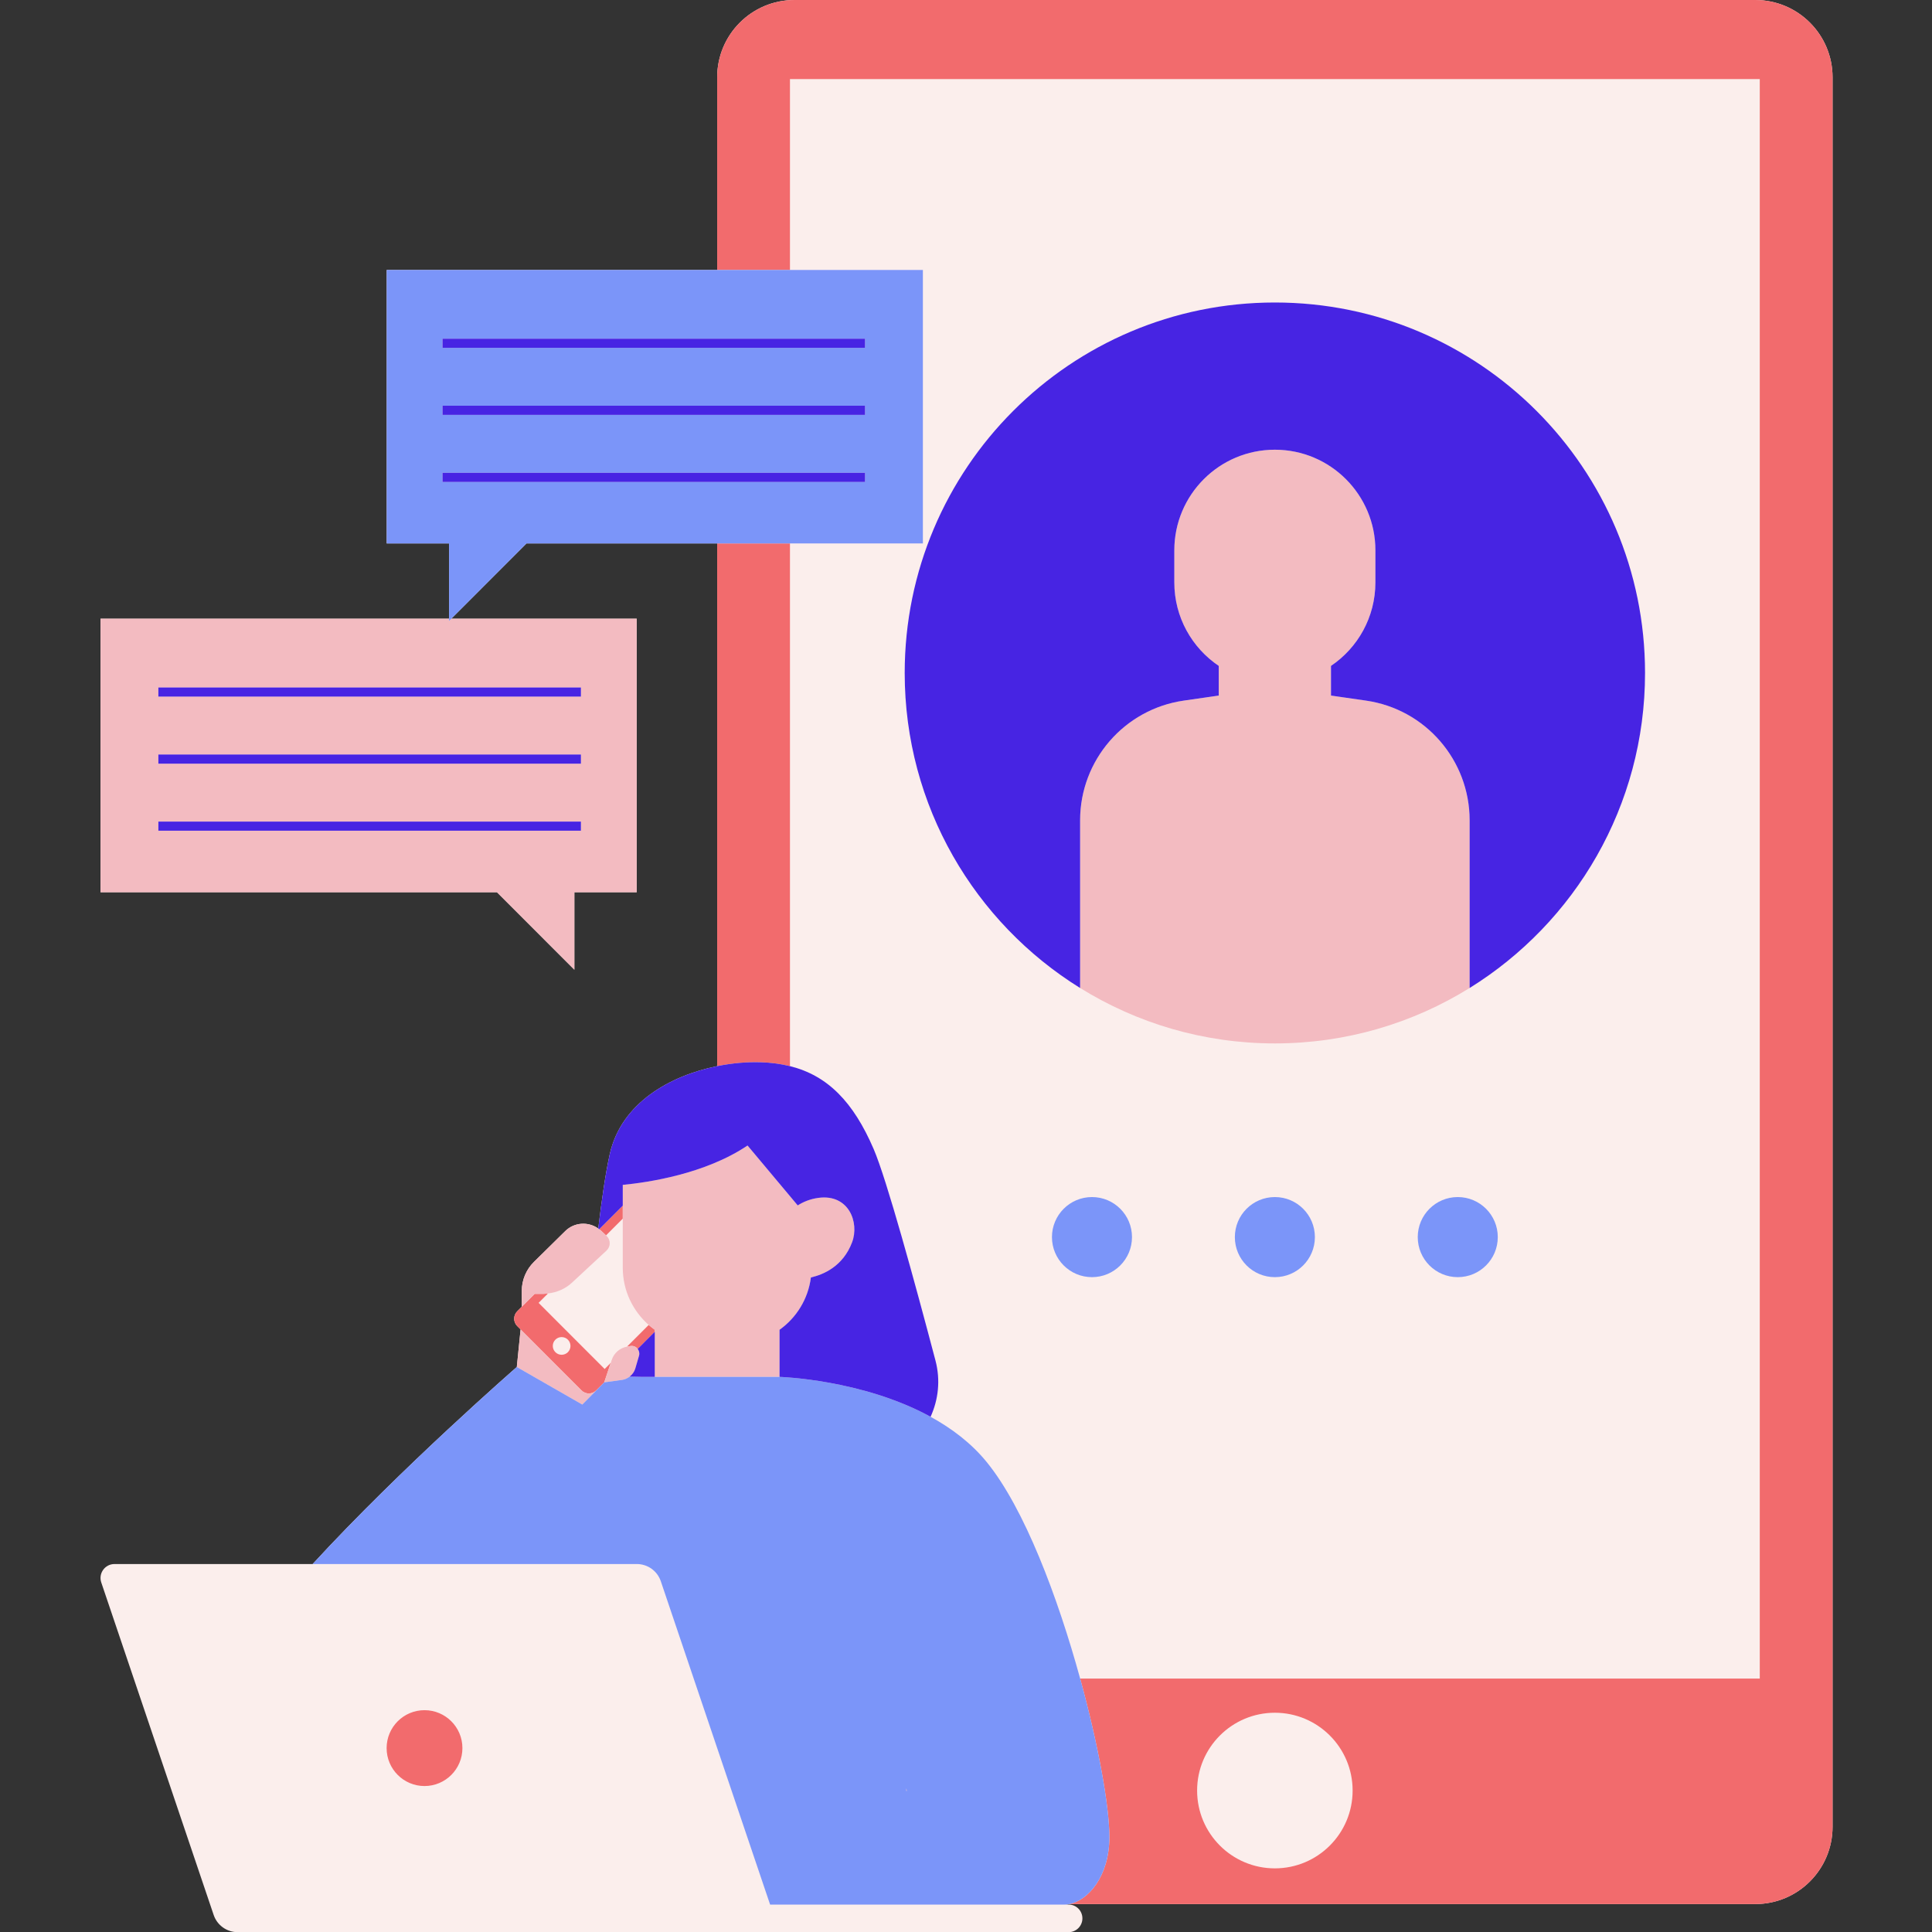 <svg xmlns="http://www.w3.org/2000/svg" xmlns:xlink="http://www.w3.org/1999/xlink" width="500" zoomAndPan="magnify" viewBox="0 0 375 375" height="500" preserveAspectRatio="xMidYMid meet" version="1.0"><rect x="0" y="0" width="375" height="375" fill="#333333" stroke="none"/><defs><clipPath id="c85bc6f5cb"><path d="M 19 0 L 355.738 0 L 355.738 375 L 19 375 Z M 19 0 " clip-rule="nonzero"/></clipPath><clipPath id="e6ea36bc4b"><path d="M 75 0 L 355.738 0 L 355.738 370 L 75 370 Z M 75 0 " clip-rule="nonzero"/></clipPath></defs><g clip-path="url(#c85bc6f5cb)"><path fill="#fbeeec" d="M 355.699 15.004 L 355.699 354.574 C 355.699 362.863 348.988 369.578 340.707 369.578 L 207.543 369.578 C 207.258 369.633 206.98 369.668 206.707 369.672 L 207.418 369.672 C 208.895 369.672 210.094 370.875 210.094 372.352 C 210.094 373.832 208.895 375.031 207.418 375.031 L 46.125 375.031 C 44.02 375.031 42.148 373.688 41.473 371.695 L 19.656 307.156 C 19.062 305.398 20.367 303.578 22.223 303.578 L 60.688 303.578 C 77.781 284.965 100.312 265.336 100.312 265.336 L 101.047 258.043 L 100.387 257.383 C 99.602 256.598 99.602 255.32 100.387 254.531 L 101.277 253.641 L 101.277 250.574 C 101.277 248.453 102.125 246.426 103.633 244.941 L 109.711 238.953 C 111.465 237.227 114.168 237.066 116.121 238.453 C 116.797 232.801 117.551 227.617 118.348 224.043 C 120.578 214.031 130.125 208.77 139.203 206.934 L 139.203 105.48 L 102.195 105.48 L 87.59 120.094 L 123.586 120.094 L 123.586 173.176 L 111.484 173.176 L 111.484 188.219 L 96.453 173.176 L 19.512 173.176 L 19.512 120.094 L 87.16 120.094 L 87.16 105.48 L 75.059 105.48 L 75.059 52.398 L 139.203 52.398 L 139.203 15.004 C 139.203 6.719 145.914 0 154.195 0 L 340.707 0 C 348.988 0 355.699 6.719 355.699 15.004 Z M 355.699 15.004 " fill-opacity="1" fill-rule="nonzero"/></g><g clip-path="url(#e6ea36bc4b)"><path fill="#f26b6d" d="M 175.902 347.129 C 175.969 347.363 176.016 347.531 176.016 347.574 C 176.016 347.598 175.973 347.621 175.906 347.645 Z M 139.203 206.934 C 142.156 206.336 145.062 206.098 147.648 206.18 C 149.691 206.246 151.578 206.5 153.332 206.938 L 153.332 105.48 L 139.203 105.48 Z M 355.699 15.004 L 355.699 354.574 C 355.699 362.863 348.988 369.578 340.707 369.578 L 207.543 369.578 C 211.16 368.895 215.332 364.258 215.332 356.543 C 215.332 350.688 213.199 338.707 209.656 325.809 L 341.57 325.809 L 341.57 15.348 L 153.332 15.348 L 153.332 52.398 L 139.203 52.398 L 139.203 15.004 C 139.203 6.719 145.914 0 154.195 0 L 340.707 0 C 348.988 0 355.699 6.719 355.699 15.004 Z M 262.543 347.543 C 262.543 339.203 255.785 332.441 247.449 332.441 C 239.117 332.441 232.359 339.203 232.359 347.543 C 232.359 355.887 239.117 362.648 247.449 362.648 C 255.785 362.648 262.543 355.887 262.543 347.543 Z M 121.699 261.383 C 121.738 261.375 121.77 261.355 121.805 261.352 L 122.387 261.262 C 122.953 261.176 123.461 261.418 123.773 261.82 L 127.098 258.492 L 127.098 258.109 C 126.684 257.816 126.293 257.5 125.914 257.168 Z M 116.672 238.883 L 117.629 239.789 L 120.879 236.535 L 120.879 234.023 L 116.309 238.598 C 116.426 238.695 116.555 238.773 116.672 238.883 Z M 117.363 265.723 L 118.539 264.543 L 117.281 268.316 L 115.719 269.879 C 114.934 270.668 113.656 270.668 112.871 269.879 L 101.047 258.043 L 100.387 257.383 C 99.602 256.598 99.602 255.32 100.387 254.531 L 101.277 253.641 L 103.777 251.137 L 105.484 251.137 C 105.785 251.137 106.074 251.086 106.371 251.055 L 104.539 252.887 Z M 110.73 261.246 C 110.73 260.297 109.961 259.527 109.012 259.527 C 108.066 259.527 107.297 260.297 107.297 261.246 C 107.297 262.191 108.066 262.961 109.012 262.961 C 109.961 262.961 110.73 262.191 110.73 261.246 Z M 82.398 331.945 C 78.336 331.945 75.043 335.238 75.043 339.305 C 75.043 343.371 78.336 346.668 82.398 346.668 C 86.461 346.668 89.754 343.371 89.754 339.305 C 89.754 335.238 86.461 331.945 82.398 331.945 Z M 82.398 331.945 " fill-opacity="1" fill-rule="nonzero"/></g><path fill="#f3bbc1" d="M 285.254 159.23 L 285.254 191.766 C 274.273 198.582 261.324 202.527 247.449 202.527 C 233.578 202.527 220.633 198.582 209.648 191.766 L 209.648 159.23 C 209.648 147.555 218.215 137.652 229.762 135.988 L 236.559 135.008 L 236.559 129.25 C 231.355 125.742 227.934 119.793 227.934 113.043 L 227.934 106.82 C 227.934 96.031 236.672 87.289 247.449 87.289 C 258.23 87.289 266.965 96.031 266.965 106.82 L 266.965 113.043 C 266.965 119.793 263.547 125.742 258.344 129.25 L 258.344 135.008 L 265.141 135.988 C 276.684 137.652 285.254 147.555 285.254 159.23 Z M 112.871 269.879 L 101.047 258.043 L 100.312 265.336 L 113.027 272.625 L 117.281 268.316 L 115.719 269.879 C 114.934 270.668 113.66 270.668 112.871 269.879 Z M 122.387 261.262 L 121.805 261.352 C 121.77 261.355 121.738 261.375 121.699 261.383 C 120.328 261.633 119.191 262.602 118.746 263.934 L 118.543 264.547 L 117.281 268.316 L 120.742 267.836 C 121.289 267.762 121.781 267.527 122.203 267.203 C 122.723 266.809 123.129 266.266 123.316 265.609 L 124.035 263.145 C 124.176 262.652 124.051 262.176 123.773 261.82 C 123.461 261.418 122.953 261.176 122.387 261.262 Z M 116.672 238.883 C 116.559 238.773 116.43 238.695 116.309 238.598 C 116.246 238.551 116.184 238.5 116.121 238.453 C 114.168 237.066 111.465 237.227 109.711 238.953 L 103.633 244.941 C 102.125 246.426 101.277 248.457 101.277 250.574 L 101.277 253.641 L 103.777 251.137 L 105.484 251.137 C 105.785 251.137 106.074 251.086 106.371 251.055 C 108.098 250.863 109.73 250.16 111.016 248.969 L 117.723 242.738 C 118.551 241.969 118.555 240.66 117.734 239.887 L 117.629 239.785 Z M 158.801 232.512 C 157.223 232.73 155.914 233.285 154.836 233.965 L 145.098 222.34 C 136.863 227.879 125.785 229.512 120.879 229.98 L 120.879 246.066 C 120.879 250.496 122.832 254.457 125.91 257.168 C 126.289 257.5 126.684 257.812 127.094 258.109 L 127.094 267.254 L 151.309 267.254 L 151.309 258.109 C 154.586 255.77 156.863 252.133 157.395 247.945 C 159.777 247.414 163.625 245.832 165.398 241.098 C 166.836 237.262 164.73 231.676 158.801 232.512 Z M 111.484 188.219 L 96.453 173.176 L 19.512 173.176 L 19.512 120.094 L 87.16 120.094 L 87.16 120.523 L 87.59 120.094 L 123.586 120.094 L 123.586 173.176 L 111.484 173.176 Z M 30.738 135.211 L 112.758 135.211 L 112.758 133.438 L 30.738 133.438 Z M 30.738 148.227 L 112.758 148.227 L 112.758 146.453 L 30.738 146.453 Z M 112.758 161.242 L 112.758 159.469 L 30.738 159.469 L 30.738 161.242 Z M 112.758 161.242 " fill-opacity="1" fill-rule="nonzero"/><path fill="#7b95f9" d="M 255.219 240.121 C 255.219 244.418 251.742 247.895 247.453 247.895 C 243.16 247.895 239.684 244.418 239.684 240.121 C 239.684 235.828 243.16 232.348 247.453 232.348 C 251.742 232.348 255.219 235.828 255.219 240.121 Z M 211.953 232.348 C 207.664 232.348 204.184 235.828 204.184 240.121 C 204.184 244.418 207.664 247.895 211.953 247.895 C 216.242 247.895 219.719 244.418 219.719 240.121 C 219.723 235.828 216.242 232.348 211.953 232.348 Z M 282.949 232.348 C 278.66 232.348 275.184 235.828 275.184 240.121 C 275.184 244.418 278.66 247.895 282.949 247.895 C 287.238 247.895 290.719 244.418 290.719 240.121 C 290.719 235.828 287.238 232.348 282.949 232.348 Z M 209.656 325.809 C 213.199 338.707 215.332 350.688 215.332 356.543 C 215.332 364.258 211.16 368.895 207.543 369.578 C 207.262 369.633 206.98 369.668 206.707 369.676 L 149.477 369.676 L 142.199 348.156 L 128.262 306.918 C 127.586 304.922 125.715 303.578 123.609 303.578 L 60.688 303.578 C 77.777 284.965 100.312 265.336 100.312 265.336 L 113.027 272.625 L 117.281 268.316 L 120.742 267.836 C 121.289 267.762 121.781 267.527 122.203 267.207 C 123.84 267.25 125.48 267.273 127.094 267.254 L 151.309 267.254 C 151.309 267.254 167.348 267.723 180.625 274.996 C 184.695 277.227 188.512 280.09 191.523 283.789 C 198.828 292.758 205.309 309.977 209.656 325.809 Z M 176.016 347.574 C 176.016 347.531 175.969 347.363 175.902 347.129 L 175.906 347.645 C 175.973 347.621 176.016 347.598 176.016 347.574 Z M 87.16 105.48 L 75.059 105.48 L 75.059 52.398 L 179.133 52.398 L 179.133 105.477 L 102.191 105.477 L 87.59 120.094 L 87.16 120.52 Z M 85.891 67.516 L 167.906 67.516 L 167.906 65.738 L 85.891 65.738 Z M 85.891 80.531 L 167.906 80.531 L 167.906 78.754 L 85.891 78.754 Z M 167.906 93.547 L 167.906 91.77 L 85.891 91.77 L 85.891 93.547 Z M 167.906 93.547 " fill-opacity="1" fill-rule="nonzero"/><path fill="#4724e3" d="M 319.301 130.621 C 319.301 156.449 305.688 179.09 285.254 191.77 L 285.254 159.23 C 285.254 147.555 276.688 137.652 265.141 135.988 L 258.344 135.008 L 258.344 129.25 C 263.547 125.742 266.965 119.793 266.965 113.043 L 266.965 106.82 C 266.965 96.035 258.23 87.289 247.449 87.289 C 236.672 87.289 227.934 96.035 227.934 106.82 L 227.934 113.043 C 227.934 119.793 231.355 125.742 236.559 129.25 L 236.559 135.008 L 229.762 135.988 C 218.219 137.656 209.648 147.555 209.648 159.23 L 209.648 191.77 C 189.215 179.09 175.602 156.449 175.602 130.621 C 175.602 90.906 207.77 58.715 247.449 58.715 C 287.133 58.715 319.301 90.906 319.301 130.621 Z M 169.574 223.023 C 165.637 213.875 160.641 208.758 153.332 206.938 C 151.578 206.5 149.691 206.246 147.648 206.184 C 145.062 206.098 142.156 206.336 139.203 206.934 C 130.125 208.77 120.578 214.031 118.348 224.043 C 117.551 227.617 116.797 232.801 116.121 238.453 C 116.184 238.5 116.246 238.551 116.305 238.598 L 120.879 234.023 L 120.879 229.984 C 125.785 229.516 136.863 227.879 145.098 222.344 L 154.836 233.969 C 155.914 233.285 157.223 232.734 158.801 232.512 C 164.73 231.676 166.836 237.266 165.398 241.102 C 163.625 245.836 159.777 247.414 157.395 247.949 C 156.863 252.137 154.586 255.773 151.309 258.109 L 151.309 267.254 C 151.309 267.254 167.348 267.723 180.625 274.996 C 182.129 271.703 182.582 267.887 181.57 264.059 C 177.551 248.816 172.098 228.879 169.574 223.023 Z M 124.035 263.141 L 123.316 265.609 C 123.125 266.266 122.723 266.805 122.203 267.203 C 123.84 267.25 125.48 267.27 127.094 267.254 L 127.094 258.492 L 123.773 261.82 C 124.051 262.176 124.176 262.652 124.035 263.141 Z M 30.738 135.211 L 112.758 135.211 L 112.758 133.438 L 30.738 133.438 Z M 30.738 148.227 L 112.758 148.227 L 112.758 146.453 L 30.738 146.453 Z M 30.738 161.242 L 112.758 161.242 L 112.758 159.469 L 30.738 159.469 Z M 167.906 65.738 L 85.891 65.738 L 85.891 67.516 L 167.906 67.516 Z M 167.906 78.754 L 85.891 78.754 L 85.891 80.531 L 167.906 80.531 Z M 167.906 91.77 L 85.891 91.77 L 85.891 93.547 L 167.906 93.547 Z M 167.906 91.77 " fill-opacity="1" fill-rule="nonzero"/></svg>